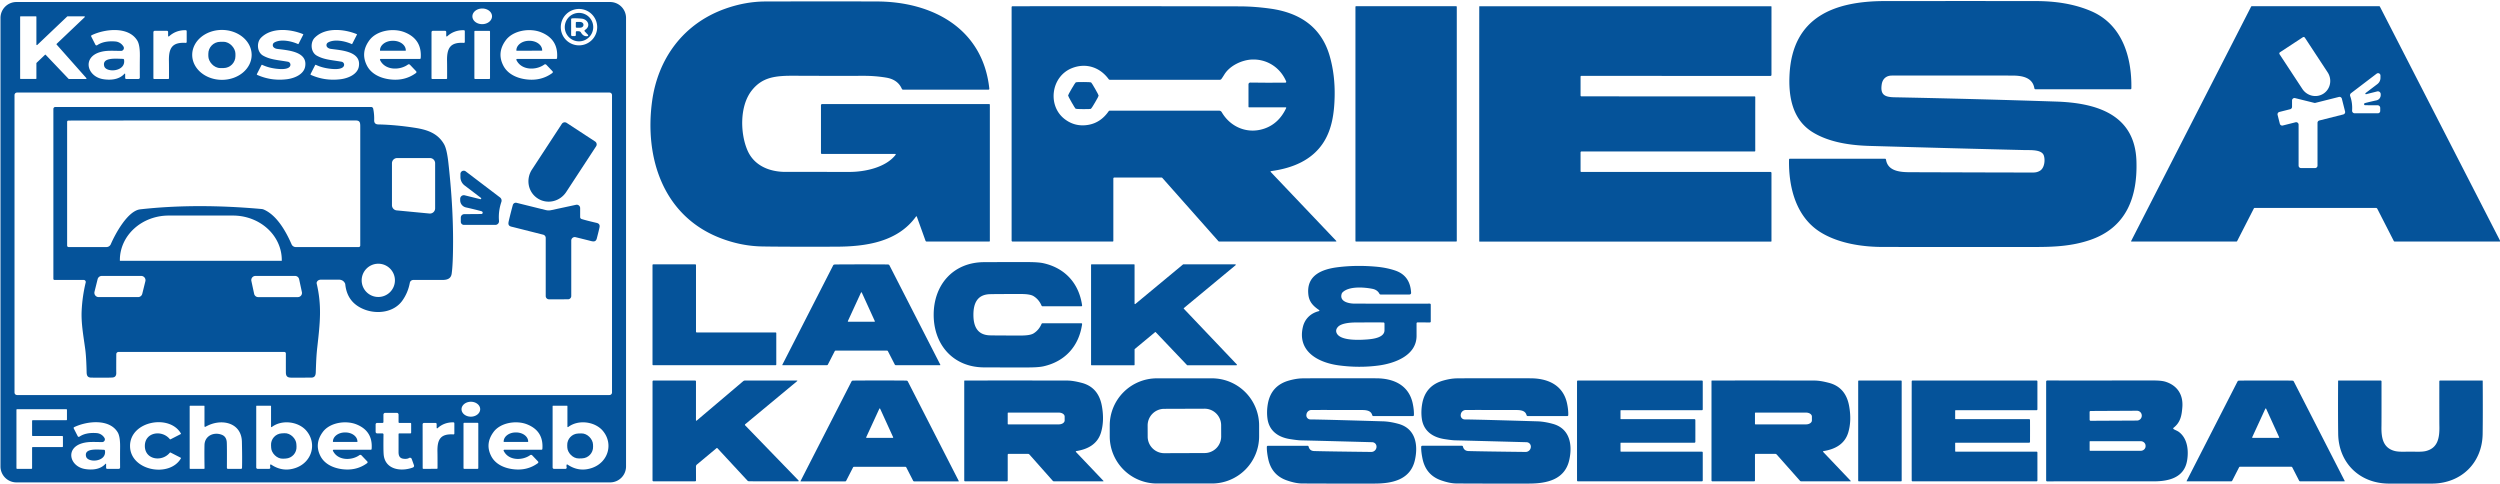 <svg xmlns="http://www.w3.org/2000/svg" viewBox="0.00 0.00 1636.00 317.00"><path fill="#05539a" d="  M 1331.29 57.76  C 1330.10 50.55 1323.02 49.48 1317.00 49.46  Q 1299.62 49.39 1238.01 49.45  C 1234.42 49.46 1231.98 51.55 1231.41 55.15  C 1230.31 62.15 1233.48 63.54 1239.75 63.66  Q 1292.79 64.71 1345.62 66.47  C 1371.22 67.32 1397.04 74.45 1398.08 105.27  C 1398.88 128.80 1391.63 148.90 1367.76 157.04  C 1356.26 160.96 1344.90 161.63 1331.92 161.63  Q 1251.19 161.65 1231.84 161.60  C 1218.37 161.56 1203.39 159.25 1191.78 152.24  C 1175.28 142.28 1170.38 122.50 1170.75 104.41  A 0.55 0.54 -89.5 0 1 1171.29 103.87  L 1233.53 103.87  A 0.68 0.68 0.0 0 1 1234.20 104.46  C 1235.35 112.04 1243.49 112.67 1249.75 112.69  Q 1323.57 112.94 1330.81 112.89  Q 1333.08 112.87 1334.96 111.74  C 1338.05 109.89 1338.47 104.39 1337.42 101.63  C 1335.95 97.74 1328.67 98.29 1325.22 98.21  Q 1279.69 97.12 1223.75 95.50  C 1211.18 95.14 1197.26 93.27 1186.31 86.58  C 1172.84 78.34 1170.26 63.06 1171.10 48.33  C 1173.22 10.96 1200.57 0.72 1233.51 0.70  Q 1290.78 0.65 1332.00 0.70  C 1344.55 0.71 1356.92 2.36 1368.40 7.27  C 1388.77 15.98 1395.11 37.26 1394.77 57.80  A 0.64 0.64 0.0 0 1 1394.13 58.43  L 1332.08 58.43  A 0.80 0.80 0.0 0 1 1331.29 57.76  Z"></path><path fill="#05539a" d="  M 537.95 68.12  L 647.34 68.12  A 0.42 0.42 0.0 0 1 647.76 68.54  L 647.76 157.66  A 0.42 0.41 0.0 0 1 647.34 158.07  L 606.42 158.07  A 0.83 0.82 79.7 0 1 605.65 157.53  L 599.97 141.75  A 0.30 0.29 53.4 0 0 599.45 141.67  C 587.44 158.44 566.44 161.36 547.32 161.43  Q 513.06 161.54 498.78 161.28  Q 484.59 161.03 470.71 155.52  C 433.91 140.90 421.78 103.30 426.70 66.48  C 430.48 38.23 447.29 15.45 474.48 5.75  Q 487.73 1.02 500.75 0.98  Q 542.84 0.86 574.00 0.97  C 610.10 1.10 643.24 18.58 647.42 58.07  A 0.56 0.55 87.2 0 1 646.87 58.68  L 591.01 58.68  A 0.93 0.92 -11.6 0 1 590.16 58.12  Q 587.51 52.07 579.95 50.80  Q 572.75 49.59 565.00 49.62  Q 542.12 49.69 519.91 49.57  C 507.65 49.51 499.00 50.30 491.97 59.18  C 483.83 69.47 484.40 87.68 489.24 98.61  C 493.55 108.35 503.45 112.53 514.27 112.49  Q 521.77 112.47 555.75 112.51  C 565.76 112.53 579.63 109.70 586.11 101.28  A 0.33 0.33 0.0 0 0 585.85 100.75  L 537.85 100.75  A 0.61 0.61 0.0 0 1 537.24 100.14  L 537.24 68.84  A 0.72 0.71 -90.0 0 1 537.95 68.12  Z"></path><path fill="#05539a" d="  M 409.68 305.25  A 10.43 10.43 0.0 0 1 399.25 315.68  L 10.75 315.68  A 10.43 10.43 0.0 0 1 0.32 305.25  L 0.32 11.75  A 10.43 10.43 0.0 0 1 10.75 1.32  L 399.25 1.32  A 10.43 10.43 0.0 0 1 409.68 11.75  L 409.68 305.25  Z  M 321.98 10.623  A 6.42 5.12 -0.6 0 0 315.506 5.57  A 6.42 5.12 -0.6 0 0 309.14 10.757  A 6.42 5.12 -0.6 0 0 315.614 15.81  A 6.42 5.12 -0.6 0 0 321.98 10.623  Z  M 390.80 17.77  A 11.91 11.91 0.0 0 0 378.89 5.86  A 11.91 11.91 0.0 0 0 366.98 17.77  A 11.91 11.91 0.0 0 0 378.89 29.68  A 11.91 11.91 0.0 0 0 390.80 17.77  Z  M 44.24 10.68  A 0.34 0.34 0.0 0 0 44.00 10.77  L 24.39 29.41  A 0.34 0.34 0.0 0 1 23.82 29.17  L 23.82 11.02  A 0.34 0.34 0.0 0 0 23.48 10.68  L 13.52 10.68  A 0.34 0.34 0.0 0 0 13.18 11.02  L 13.18 51.33  A 0.34 0.34 0.0 0 0 13.52 51.67  L 23.48 51.67  A 0.34 0.34 0.0 0 0 23.82 51.33  L 23.82 41.37  A 0.34 0.34 0.0 0 1 23.93 41.12  L 29.44 35.87  A 0.34 0.34 0.0 0 1 29.92 35.89  L 44.85 51.57  A 0.34 0.34 0.0 0 0 45.10 51.68  L 56.25 51.68  A 0.34 0.34 0.0 0 0 56.51 51.11  L 37.06 29.17  A 0.34 0.34 0.0 0 1 37.08 28.69  L 55.40 11.27  A 0.34 0.34 0.0 0 0 55.17 10.68  L 44.24 10.68  Z  M 125.78 35.886  A 19.45 16.33 -179.9 0 0 145.202 52.25  A 19.45 16.33 -179.9 0 0 164.68 35.954  A 19.45 16.33 -179.9 0 0 145.258 19.59  A 19.45 16.33 -179.9 0 0 125.78 35.886  Z  M 81.91 48.42  L 81.91 50.99  A 0.70 0.70 0.0 0 0 82.61 51.69  L 90.58 51.69  A 0.92 0.92 0.0 0 0 91.50 50.77  Q 91.45 42.23 91.53 36.99  Q 91.64 29.51 89.86 26.58  C 84.04 16.97 68.39 18.97 59.98 23.05  A 0.63 0.63 0.0 0 0 59.70 23.90  L 62.44 29.27  A 0.81 0.81 0.0 0 0 63.61 29.57  Q 68.04 26.56 75.45 27.14  A 6.84 6.83 75.7 0 1 80.65 30.23  L 80.77 30.42  A 1.87 1.87 0.0 0 1 79.19 33.31  C 73.04 33.24 69.66 32.94 65.66 34.06  C 53.60 37.45 56.93 50.22 67.68 51.84  C 72.60 52.58 78.04 52.08 81.46 48.25  A 0.26 0.26 0.0 0 1 81.91 48.42  Z  M 110.01 23.51  L 110.01 20.92  A 0.76 0.76 0.0 0 0 109.25 20.16  L 101.30 20.16  A 0.92 0.92 0.0 0 0 100.38 21.08  L 100.38 51.21  A 0.47 0.47 0.0 0 0 100.85 51.68  L 110.12 51.68  A 0.48 0.47 -89.4 0 0 110.59 51.21  Q 110.62 43.06 110.55 40.10  C 110.36 31.60 112.51 27.50 121.55 28.06  A 0.60 0.58 -88.2 0 0 122.17 27.46  L 122.17 20.40  A 0.64 0.64 0.0 0 0 121.54 19.76  Q 115.11 19.66 110.63 23.78  A 0.37 0.37 0.0 0 1 110.01 23.51  Z  M 198.31 22.33  C 190.10 18.96 177.71 17.73 170.82 24.69  C 167.83 27.72 168.11 34.10 172.16 36.40  C 176.79 39.01 181.23 39.19 188.38 40.39  A 2.01 1.98 10.1 0 1 190.03 42.71  C 189.58 45.12 185.48 45.30 183.36 45.19  Q 176.65 44.84 171.60 42.44  A 0.37 0.37 0.0 0 0 171.11 42.60  L 168.12 48.45  A 0.41 0.41 0.0 0 0 168.31 49.01  Q 177.58 53.15 187.89 51.83  C 192.74 51.20 198.79 48.67 199.69 43.56  C 201.45 33.55 188.12 32.93 181.40 32.00  Q 180.07 31.82 179.20 31.06  A 2.00 1.98 50.4 0 1 179.49 27.84  C 183.71 25.37 190.80 26.91 195.03 28.84  A 0.26 0.25 -64.5 0 0 195.36 28.72  L 198.44 22.69  A 0.26 0.25 25.6 0 0 198.31 22.33  Z  M 233.44 22.33  C 225.23 18.96 212.84 17.72 205.95 24.69  C 202.96 27.72 203.23 34.10 207.29 36.40  C 211.92 39.01 216.36 39.19 223.51 40.39  A 2.01 1.98 10.1 0 1 225.16 42.71  C 224.71 45.12 220.61 45.30 218.49 45.19  Q 211.78 44.84 206.72 42.44  A 0.37 0.37 0.0 0 0 206.23 42.60  L 203.24 48.45  A 0.41 0.41 0.0 0 0 203.43 49.01  Q 212.71 53.15 223.02 51.83  C 227.87 51.20 233.92 48.67 234.82 43.56  C 236.58 33.55 223.25 32.93 216.53 32.00  Q 215.20 31.82 214.33 31.06  A 2.00 1.98 50.4 0 1 214.62 27.84  C 218.84 25.37 225.93 26.91 230.16 28.84  A 0.26 0.25 -64.5 0 0 230.49 28.72  L 233.57 22.69  A 0.26 0.25 25.6 0 0 233.44 22.33  Z  M 275.31 38.03  Q 276.27 25.71 264.83 21.12  C 257.47 18.17 246.50 19.84 241.70 26.39  Q 235.81 34.43 240.09 42.86  C 242.80 48.21 248.51 51.00 254.62 51.87  Q 264.67 53.30 272.20 47.79  A 0.80 0.79 50.1 0 0 272.30 46.60  L 268.30 42.40  A 1.05 1.05 0.0 0 0 266.92 42.27  C 261.64 46.10 252.00 46.19 248.70 39.28  A 0.50 0.49 77.1 0 1 249.14 38.57  L 274.72 38.57  A 0.59 0.59 0.0 0 0 275.31 38.03  Z  M 292.01 23.51  L 292.01 20.92  A 0.76 0.76 0.0 0 0 291.25 20.16  L 283.30 20.16  A 0.92 0.92 0.0 0 0 282.38 21.08  L 282.38 51.21  A 0.47 0.47 0.0 0 0 282.85 51.68  L 292.12 51.68  A 0.48 0.47 -89.4 0 0 292.59 51.21  Q 292.62 43.06 292.55 40.10  C 292.36 31.60 294.51 27.50 303.55 28.06  A 0.60 0.58 -88.2 0 0 304.17 27.46  L 304.17 20.40  A 0.64 0.64 0.0 0 0 303.54 19.76  Q 297.11 19.66 292.63 23.78  A 0.37 0.37 0.0 0 1 292.01 23.51  Z  M 364.55 38.03  Q 365.52 25.71 354.08 21.12  C 346.72 18.17 335.74 19.84 330.94 26.39  Q 325.05 34.43 329.33 42.86  C 332.04 48.21 337.75 51.00 343.86 51.87  Q 353.91 53.30 361.44 47.79  A 0.80 0.79 50.1 0 0 361.54 46.60  L 357.54 42.40  A 1.05 1.05 0.0 0 0 356.16 42.27  C 350.88 46.10 341.24 46.19 337.94 39.28  A 0.50 0.49 77.1 0 1 338.38 38.57  L 363.96 38.57  A 0.59 0.59 0.0 0 0 364.55 38.03  Z  M 320.67 20.67  A 0.49 0.49 0.0 0 0 320.18 20.18  L 310.92 20.18  A 0.49 0.49 0.0 0 0 310.43 20.67  L 310.43 51.19  A 0.49 0.49 0.0 0 0 310.92 51.68  L 320.18 51.68  A 0.49 0.49 0.0 0 0 320.67 51.19  L 320.67 20.67  Z  M 400.50 62.23  A 1.66 1.66 0.0 0 0 398.84 60.57  L 11.16 60.57  A 1.66 1.66 0.0 0 0 9.50 62.23  L 9.50 256.85  A 1.66 1.66 0.0 0 0 11.16 258.51  L 398.84 258.51  A 1.66 1.66 0.0 0 0 400.50 256.85  L 400.50 62.23  Z  M 314.23 267.747  A 6.10 4.88 -0.4 0 0 308.096 262.91  A 6.10 4.88 -0.4 0 0 302.03 267.833  A 6.10 4.88 -0.4 0 0 308.164 272.67  A 6.10 4.88 -0.4 0 0 314.23 267.747  Z  M 133.81 278.93  L 133.81 265.79  A 0.29 0.29 0.0 0 0 133.52 265.50  L 124.45 265.50  A 0.33 0.32 -0.0 0 0 124.12 265.82  L 124.12 306.47  A 0.35 0.35 0.0 0 0 124.47 306.82  L 133.48 306.82  A 0.38 0.38 0.0 0 0 133.86 306.43  Q 133.69 296.67 133.82 291.25  C 133.97 285.07 140.05 282.49 145.20 284.54  Q 148.14 285.71 148.40 289.38  Q 148.57 291.84 148.48 306.16  A 0.66 0.65 0.4 0 0 149.14 306.82  L 157.75 306.82  A 0.63 0.63 0.0 0 0 158.38 306.21  Q 158.56 299.81 158.30 289.04  C 158.01 277.26 146.49 274.03 137.00 278.03  Q 135.93 278.48 134.41 279.29  A 0.41 0.41 0.0 0 1 133.81 278.93  Z  M 177.43 304.01  Q 185.16 309.22 193.74 306.11  C 204.12 302.34 207.56 290.37 200.59 281.99  C 195.49 275.87 184.55 274.34 177.88 279.44  A 0.32 0.32 0.0 0 1 177.37 279.18  L 177.37 265.81  A 0.31 0.30 90.0 0 0 177.07 265.50  L 167.96 265.50  A 0.29 0.28 90.0 0 0 167.68 265.79  L 167.68 305.91  A 0.91 0.91 0.0 0 0 168.59 306.82  L 176.07 306.82  A 0.82 0.81 -6.7 0 0 176.87 305.82  Q 176.69 305.01 176.79 304.30  A 0.41 0.41 0.0 0 1 177.43 304.01  Z  M 371.38 304.01  Q 379.11 309.22 387.69 306.11  C 398.07 302.34 401.51 290.37 394.54 281.99  C 389.44 275.87 378.50 274.34 371.83 279.44  A 0.32 0.32 0.0 0 1 371.32 279.18  L 371.32 265.81  A 0.31 0.30 -90.0 0 0 371.02 265.50  L 361.91 265.50  A 0.29 0.28 -90.0 0 0 361.63 265.79  L 361.63 305.91  A 0.91 0.91 0.0 0 0 362.54 306.82  L 370.02 306.82  A 0.82 0.81 -6.7 0 0 370.82 305.82  Q 370.64 305.01 370.74 304.30  A 0.42 0.41 -69.2 0 1 371.38 304.01  Z  M 21.45 285.32  A 0.45 0.45 0.0 0 1 21.00 284.87  L 21.00 275.45  A 0.45 0.45 0.0 0 1 21.45 275.00  L 43.37 275.00  A 0.45 0.45 0.0 0 0 43.82 274.55  L 43.82 268.21  A 0.45 0.45 0.0 0 0 43.37 267.76  L 11.21 267.76  A 0.45 0.45 0.0 0 0 10.76 268.21  L 10.76 306.37  A 0.45 0.45 0.0 0 0 11.21 306.82  L 20.55 306.82  A 0.45 0.45 0.0 0 0 21.00 306.37  L 21.00 293.02  A 0.45 0.45 0.0 0 1 21.45 292.57  L 40.73 292.57  A 0.45 0.45 0.0 0 0 41.18 292.12  L 41.18 285.77  A 0.45 0.45 0.0 0 0 40.73 285.32  L 21.45 285.32  Z  M 267.65 299.72  Q 266.48 300.45 264.27 300.23  C 261.62 299.98 260.80 298.40 260.81 295.76  Q 260.83 291.44 260.82 284.08  A 0.46 0.45 -90.0 0 1 261.27 283.62  L 268.55 283.62  A 0.51 0.51 0.0 0 0 269.06 283.11  L 269.06 277.24  A 0.48 0.48 0.0 0 0 268.58 276.76  L 261.33 276.76  A 0.51 0.51 0.0 0 1 260.82 276.25  L 260.82 271.33  A 1.17 1.17 0.0 0 0 259.65 270.16  L 252.13 270.16  A 1.21 1.21 0.0 0 0 250.92 271.37  L 250.92 276.18  A 0.57 0.57 0.0 0 1 250.35 276.75  L 246.81 276.75  A 1.00 0.99 0.0 0 0 245.81 277.74  L 245.81 282.57  A 1.06 1.06 0.0 0 0 246.87 283.63  L 250.30 283.63  A 0.66 0.66 0.0 0 1 250.96 284.30  Q 250.82 294.02 251.06 297.22  C 251.81 307.43 262.58 308.83 270.23 305.92  A 1.15 1.15 0.0 0 0 270.90 304.45  L 269.42 300.33  A 1.21 1.20 -25.8 0 0 267.65 299.72  Z  M 69.44 303.70  L 69.44 306.15  A 0.67 0.67 0.0 0 0 70.11 306.82  L 77.71 306.81  A 0.88 0.88 0.0 0 0 78.59 305.93  Q 78.53 297.79 78.60 292.80  Q 78.70 285.67 77.00 282.88  C 71.44 273.72 56.53 275.64 48.51 279.54  A 0.60 0.60 0.0 0 0 48.25 280.35  L 50.87 285.46  A 0.77 0.77 0.0 0 0 51.98 285.75  Q 56.20 282.88 63.27 283.42  A 6.52 6.51 75.6 0 1 68.22 286.36  L 68.34 286.54  A 1.78 1.78 0.0 0 1 66.84 289.30  C 60.97 289.24 57.75 288.96 53.94 290.03  C 42.45 293.27 45.63 305.44 55.88 306.97  C 60.57 307.68 65.76 307.19 69.01 303.54  A 0.25 0.24 -24.0 0 1 69.44 303.70  Z  M 243.20 293.80  Q 244.12 282.08 233.24 277.71  C 226.23 274.91 215.78 276.50 211.21 282.73  Q 205.61 290.38 209.68 298.41  C 212.26 303.50 217.70 306.15 223.51 306.98  Q 233.08 308.34 240.24 303.09  A 0.76 0.75 50.1 0 0 240.34 301.96  L 236.53 297.96  A 1.00 1.00 0.0 0 0 235.22 297.84  C 230.19 301.49 221.02 301.57 217.88 295.00  A 0.47 0.47 0.0 0 1 218.30 294.32  L 242.64 294.32  A 0.57 0.56 -87.4 0 0 243.20 293.80  Z  M 285.74 279.96  L 285.74 277.49  A 0.72 0.72 0.0 0 0 285.02 276.77  L 277.44 276.78  A 0.88 0.88 0.0 0 0 276.56 277.66  L 276.60 306.37  A 0.45 0.45 0.0 0 0 277.04 306.81  L 285.88 306.80  A 0.46 0.45 -89.4 0 0 286.32 306.36  Q 286.34 298.59 286.27 295.77  C 286.08 287.67 288.13 283.76 296.74 284.28  A 0.57 0.56 -88.3 0 0 297.33 283.71  L 297.33 276.98  A 0.61 0.61 0.0 0 0 296.73 276.38  Q 290.60 276.29 286.33 280.22  A 0.35 0.35 0.0 0 1 285.74 279.96  Z  M 354.93 293.80  Q 355.85 282.07 344.96 277.71  C 337.95 274.90 327.50 276.50 322.94 282.74  Q 317.33 290.39 321.41 298.41  C 323.99 303.50 329.43 306.16 335.24 306.98  Q 344.81 308.34 351.98 303.09  A 0.76 0.75 50.1 0 0 352.07 301.96  L 348.26 297.96  A 1.00 1.00 0.0 0 0 346.95 297.84  C 341.92 301.49 332.75 301.58 329.60 295.00  A 0.47 0.47 0.0 0 1 330.02 294.32  L 354.37 294.31  A 0.57 0.56 -87.4 0 0 354.93 293.80  Z  M 85.10 291.83  C 85.11 308.12 111.00 312.83 118.40 299.94  A 0.28 0.28 0.0 0 0 118.29 299.55  L 111.64 296.15  A 0.44 0.43 32.5 0 0 111.10 296.26  C 106.04 302.49 94.80 300.93 94.79 291.82  C 94.79 282.71 106.03 281.13 111.10 287.35  A 0.44 0.43 -32.6 0 0 111.63 287.47  L 118.28 284.06  A 0.28 0.28 0.0 0 0 118.39 283.67  C 110.98 270.79 85.09 275.53 85.10 291.83  Z  M 313.00 277.18  A 0.50 0.50 0.0 0 0 312.50 276.68  L 303.82 276.68  A 0.50 0.50 0.0 0 0 303.32 277.18  L 303.32 306.32  A 0.50 0.50 0.0 0 0 303.82 306.82  L 312.50 306.82  A 0.50 0.50 0.0 0 0 313.00 306.32  L 313.00 277.18  Z"></path><path fill="#05539a" d="  M 874.44 157.64  A 0.26 0.25 -21.5 0 1 874.25 158.07  L 797.85 158.07  A 0.68 0.67 -20.9 0 1 797.35 157.85  L 760.64 116.43  A 0.75 0.73 -20.2 0 0 760.08 116.18  L 729.19 116.18  A 0.62 0.62 0.0 0 0 728.57 116.80  L 728.57 157.64  A 0.43 0.42 90.0 0 1 728.15 158.07  L 662.61 158.07  A 0.61 0.61 0.0 0 1 662.00 157.46  L 662.00 4.66  A 0.58 0.57 -0.0 0 1 662.58 4.09  Q 748.71 4.01 811.24 4.17  Q 820.75 4.19 831.08 5.61  C 850.17 8.22 864.60 17.38 870.15 36.65  Q 873.75 49.14 873.38 63.53  C 873.12 74.10 871.63 84.19 866.49 92.56  C 858.93 104.88 845.72 110.10 831.75 111.98  A 0.33 0.33 0.0 0 0 831.56 112.54  L 874.44 157.64  Z  M 817.01 69.83  L 817.01 55.21  A 1.18 1.18 0.0 0 1 818.20 54.03  L 832.37 54.16  A 0.19 0.15 -52.0 0 0 832.45 54.14  L 832.87 54.11  A 2.01 0.77 -20.0 0 1 833.10 54.10  L 841.11 54.10  A 0.60 0.60 0.0 0 0 841.66 53.26  C 837.83 44.27 829.21 38.55 819.24 38.96  C 812.81 39.23 804.88 42.84 801.24 48.71  Q 799.52 51.47 799.15 51.83  A 1.30 1.28 -67.1 0 1 798.24 52.21  L 726.29 52.20  A 0.97 0.96 71.9 0 1 725.51 51.80  C 719.77 43.94 710.59 40.96 701.45 44.60  C 687.76 50.06 685.32 69.19 696.71 77.93  Q 703.54 83.17 712.14 81.71  Q 720.30 80.32 725.51 72.79  A 0.84 0.84 0.0 0 1 726.20 72.43  L 797.83 72.43  A 1.91 1.90 -15.0 0 1 799.48 73.38  C 805.30 83.39 816.59 87.92 827.50 84.12  Q 836.92 80.84 841.68 70.71  A 0.32 0.32 0.0 0 0 841.39 70.25  L 817.43 70.25  A 0.42 0.42 0.0 0 1 817.01 69.83  Z"></path><rect fill="#05539a" x="887.00" y="4.07" width="66.32" height="154.00" rx="0.35"></rect><path fill="#05539a" d="  M 1148.63 81.10  Q 1148.63 89.94 1148.64 98.68  A 0.45 0.44 -89.8 0 1 1148.20 99.12  L 1034.88 99.12  A 0.56 0.56 0.0 0 0 1034.32 99.68  L 1034.32 112.04  A 0.48 0.48 0.0 0 0 1034.80 112.52  L 1158.60 112.52  A 0.65 0.65 0.0 0 1 1159.25 113.17  L 1159.25 157.81  A 0.29 0.28 -0.0 0 1 1158.96 158.09  L 968.21 158.09  A 0.20 0.19 89.3 0 1 968.02 157.90  Q 968.00 135.39 968.00 81.09  Q 968.00 26.79 968.03 4.28  A 0.20 0.19 -89.3 0 1 968.22 4.08  L 1158.97 4.11  A 0.29 0.28 0.0 0 1 1159.26 4.39  L 1159.25 49.03  A 0.65 0.65 0.0 0 1 1158.60 49.68  L 1034.80 49.66  A 0.48 0.48 0.0 0 0 1034.32 50.14  L 1034.32 62.50  A 0.56 0.56 0.0 0 0 1034.88 63.06  L 1148.20 63.07  A 0.45 0.44 89.8 0 1 1148.65 63.52  Q 1148.63 72.26 1148.63 81.10  Z"></path><path fill="#05539a" d="  M 1636.00 157.44  L 1636.00 158.05  L 1567.06 158.05  A 0.64 0.63 75.9 0 1 1566.50 157.71  L 1555.70 136.60  A 0.97 0.96 76.4 0 0 1554.84 136.07  L 1475.48 136.07  A 0.63 0.61 12.9 0 0 1474.92 136.41  L 1464.00 157.74  A 0.61 0.59 -75.9 0 1 1463.47 158.07  L 1394.84 158.07  A 0.24 0.24 0.0 0 1 1394.62 157.72  L 1473.11 4.37  A 0.54 0.53 -76.5 0 1 1473.59 4.07  L 1556.93 4.07  A 0.55 0.54 -13.1 0 1 1557.42 4.37  L 1636.00 157.44  Z  M 1506.99 24.37  L 1492.03 34.19  A 0.95 0.95 0.0 0 0 1491.75 35.51  L 1506.67 58.21  A 10.15 9.90 56.7 0 0 1520.51 61.26  A 10.15 9.90 56.7 0 0 1523.21 47.34  L 1508.30 24.64  A 0.95 0.95 0.0 0 0 1506.99 24.37  Z  M 1548.04 60.90  L 1555.76 55.02  A 5.11 5.10 71.5 0 0 1557.78 50.95  L 1557.78 49.44  A 1.56 1.56 0.0 0 0 1555.28 48.20  L 1538.54 60.95  A 1.72 1.71 -28.4 0 0 1537.96 62.89  Q 1539.55 67.33 1539.21 72.35  A 1.67 1.67 0.0 0 0 1540.88 74.13  L 1556.08 74.13  A 1.54 1.53 0.0 0 0 1557.62 72.60  L 1557.62 70.63  A 1.75 1.75 0.0 0 0 1555.87 68.88  L 1547.75 68.86  A 0.71 0.71 0.0 0 1 1547.20 67.71  Q 1547.34 67.54 1548.09 67.34  Q 1551.00 66.57 1555.15 65.68  A 3.54 3.53 83.9 0 0 1557.94 62.22  L 1557.94 61.63  A 1.86 1.86 0.0 0 0 1555.63 59.83  L 1548.40 61.65  A 0.43 0.42 -70.7 0 1 1548.04 60.90  Z  M 1491.62 73.26  A 1.60 1.60 0.0 0 0 1490.46 75.20  L 1491.92 80.97  A 1.60 1.60 0.0 0 0 1493.86 82.13  L 1502.21 80.02  A 1.60 1.60 0.0 0 1 1504.20 81.57  L 1504.20 108.38  A 1.60 1.60 0.0 0 0 1505.80 109.98  L 1514.98 109.98  A 1.60 1.60 0.0 0 0 1516.58 108.38  L 1516.58 80.39  A 1.60 1.60 0.0 0 1 1517.79 78.84  L 1533.46 74.89  A 1.60 1.60 0.0 0 0 1534.62 72.95  L 1532.51 64.60  A 1.60 1.60 0.0 0 0 1530.57 63.44  L 1515.22 67.31  A 1.60 1.60 0.0 0 1 1514.44 67.31  L 1501.90 64.20  A 1.60 1.60 0.0 0 0 1499.91 65.76  L 1499.91 69.92  A 1.60 1.60 0.0 0 1 1498.70 71.47  L 1491.62 73.26  Z"></path><path fill="#05539a" d="  M 388.21 17.75  A 9.31 9.31 0.0 0 1 378.90 27.06  A 9.31 9.31 0.0 0 1 369.59 17.75  A 9.31 9.31 0.0 0 1 378.90 8.44  A 9.31 9.31 0.0 0 1 388.21 17.75  Z  M 382.80 19.60  C 386.90 17.08 384.70 12.55 380.53 12.18  Q 376.82 11.85 374.34 12.03  A 0.64 0.64 0.0 0 0 373.75 12.67  L 373.75 22.87  A 0.74 0.73 90.0 0 0 374.48 23.61  L 376.16 23.61  A 0.66 0.66 0.0 0 0 376.82 22.95  L 376.82 21.01  A 0.59 0.59 0.0 0 1 377.38 20.42  Q 378.67 20.36 379.35 20.58  A 1.48 1.47 84.4 0 1 380.17 21.26  Q 381.77 24.06 384.48 23.64  A 0.51 0.51 0.0 0 0 384.77 22.78  L 382.68 20.58  A 0.64 0.63 52.3 0 1 382.80 19.60  Z"></path><path fill="#05539a" d="  M 376.81 14.89  A 0.52 0.52 0.0 0 1 377.33 14.37  L 379.61 14.37  A 2.20 1.75 0.1 0 1 381.81 16.12  L 381.81 16.38  A 2.20 1.75 0.1 0 1 379.61 18.13  L 377.33 18.13  A 0.52 0.52 0.0 0 1 376.81 17.61  L 376.81 14.89  Z"></path><path fill="#05539a" d="  M 248.83 33.18  A 0.16 0.16 0.0 0 1 248.67 33.02  L 248.67 32.92  A 8.27 6.22 0.0 0 1 256.94 26.70  L 257.28 26.70  A 8.27 6.22 0.0 0 1 265.55 32.92  L 265.55 33.02  A 0.16 0.16 0.0 0 1 265.39 33.18  L 248.83 33.18  Z"></path><path fill="#05539a" d="  M 338.08 33.19  A 0.16 0.16 0.0 0 1 337.92 33.03  L 337.92 32.94  A 8.28 6.23 -0.1 0 1 346.18 26.70  L 346.50 26.70  A 8.28 6.23 -0.1 0 1 354.80 32.92  L 354.80 33.01  A 0.16 0.16 0.0 0 1 354.64 33.17  L 338.08 33.19  Z"></path><rect fill="#05539a" x="-8.87" y="-8.59" transform="translate(145.20,35.95) rotate(-0.3)" width="17.74" height="17.18" rx="7.83"></rect><path fill="#05539a" d="  M 81.19 39.13  C 82.45 47.01 69.42 47.77 68.21 43.30  C 66.61 37.36 75.96 38.44 80.48 38.52  A 0.73 0.73 0.0 0 1 81.19 39.13  Z"></path><path fill="#05539a" d="  M 709.00 53.68  Q 713.63 53.71 714.00 53.92  Q 714.36 54.14 716.66 58.15  Q 718.95 62.17 718.94 62.60  Q 718.94 63.03 716.61 67.02  Q 714.27 71.01 713.90 71.22  Q 713.53 71.43 708.91 71.41  Q 704.28 71.38 703.91 71.17  Q 703.55 70.95 701.25 66.93  Q 698.96 62.92 698.97 62.49  Q 698.97 62.06 701.30 58.07  Q 703.64 54.08 704.01 53.87  Q 704.38 53.66 709.00 53.68  Z"></path><path fill="#05539a" d="  M 35.64 183.18  A 0.71 0.71 0.0 0 1 34.93 182.47  L 34.93 71.30  A 1.30 1.30 0.0 0 1 36.23 70.00  L 242.84 70.00  A 1.41 1.41 0.0 0 1 244.22 71.11  Q 244.97 74.71 244.86 78.63  Q 244.78 81.38 247.56 81.43  Q 258.94 81.66 271.78 83.67  C 279.74 84.93 286.56 87.27 290.64 94.48  Q 292.41 97.61 293.39 106.27  Q 296.55 134.39 296.49 158.26  Q 296.46 172.97 295.57 179.12  C 295.08 182.53 292.40 183.24 289.22 183.20  Q 284.09 183.14 270.46 183.20  A 2.33 2.33 0.0 0 0 268.18 185.11  Q 266.96 191.61 263.26 196.77  C 257.75 204.46 246.83 205.77 238.48 202.53  Q 227.20 198.15 225.95 186.09  A 2.17 2.08 -62.2 0 0 225.75 185.39  Q 224.62 183.17 222.00 183.01  Q 221.85 183.00 210.25 183.00  Q 207.98 183.00 207.30 184.68  A 1.51 1.45 50.0 0 0 207.24 185.57  C 210.64 200.02 209.47 211.01 207.68 226.81  C 206.99 232.85 206.88 236.98 206.64 243.65  C 206.56 245.82 205.89 247.12 203.58 247.12  Q 196.57 247.13 190.66 247.13  C 188.03 247.13 187.10 246.19 187.08 243.74  Q 187.06 241.46 187.07 231.31  A 0.99 0.99 0.0 0 0 186.08 230.32  L 77.55 230.32  A 1.45 1.45 0.0 0 0 76.10 231.76  Q 76.03 242.18 76.09 244.00  Q 76.17 246.90 73.52 247.05  Q 70.05 247.25 59.70 247.11  C 57.41 247.07 56.74 245.90 56.69 243.68  Q 56.48 233.85 55.81 228.75  C 54.68 220.23 53.00 211.58 53.45 203.03  Q 53.93 193.71 56.08 184.87  A 1.37 1.37 0.0 0 0 54.75 183.18  L 35.64 183.18  Z  M 43.93 79.72  L 43.93 160.71  A 0.96 0.96 0.0 0 0 44.89 161.67  L 69.67 161.67  A 3.10 3.09 -78.2 0 0 72.51 159.80  C 75.48 152.91 83.62 137.90 91.77 136.99  Q 128.14 132.91 171.22 136.78  A 4.81 4.69 58.6 0 1 172.63 137.14  C 181.23 140.89 187.14 151.49 190.80 159.86  A 3.03 3.02 -11.7 0 0 193.58 161.68  L 234.73 161.68  A 1.02 1.02 0.0 0 0 235.75 160.66  Q 235.75 110.21 235.75 82.77  C 235.75 80.00 235.46 78.82 232.50 78.82  Q 109.45 78.80 44.75 78.90  A 0.82 0.82 0.0 0 0 43.93 79.72  Z  M 259.90 103.43  A 3.40 3.40 0.0 0 0 256.50 106.83  L 256.50 134.30  A 3.40 3.40 0.0 0 0 259.58 137.68  L 281.03 139.73  A 3.40 3.40 0.0 0 0 284.75 136.35  L 284.75 106.83  A 3.40 3.40 0.0 0 0 281.35 103.43  L 259.90 103.43  Z  M 78.56 170.68  L 184.28 170.68  A 0.12 0.12 0.0 0 0 184.40 170.56  L 184.40 170.15  A 31.96 29.09 -0.0 0 0 152.44 141.06  L 110.40 141.06  A 31.96 29.09 0.0 0 0 78.44 170.15  L 78.44 170.56  A 0.12 0.12 0.0 0 0 78.56 170.68  Z  M 258.44 183.46  A 10.88 10.88 0.0 0 0 247.56 172.58  A 10.88 10.88 0.0 0 0 236.68 183.46  A 10.88 10.88 0.0 0 0 247.56 194.34  A 10.88 10.88 0.0 0 0 258.44 183.46  Z  M 95.13 184.06  A 2.81 2.81 0.0 0 0 92.40 180.57  L 66.61 180.57  A 2.81 2.81 0.0 0 0 63.88 182.70  L 61.84 190.93  A 2.81 2.81 0.0 0 0 64.57 194.42  L 90.36 194.42  A 2.81 2.81 0.0 0 0 93.09 192.29  L 95.13 184.06  Z  M 195.75 182.72  A 2.72 2.72 0.0 0 0 193.09 180.57  L 167.16 180.57  A 2.72 2.72 0.0 0 0 164.50 183.86  L 166.31 192.28  A 2.72 2.72 0.0 0 0 168.97 194.43  L 194.90 194.43  A 2.72 2.72 0.0 0 0 197.56 191.14  L 195.75 182.72  Z"></path><path fill="#05539a" d="  M 389.43 92.59  A 2.28 2.28 0.0 0 1 390.09 95.75  L 370.53 125.64  A 13.74 13.33 -56.8 0 1 351.85 129.84  L 351.74 129.76  A 13.74 13.33 -56.8 0 1 348.11 110.96  L 367.66 81.07  A 2.28 2.28 0.0 0 1 370.82 80.41  L 389.43 92.59  Z"></path><path fill="#05539a" d="  M 314.31 130.34  A 0.48 0.48 0.0 0 0 314.72 129.49  L 304.02 121.35  A 6.86 6.83 -71.5 0 1 301.31 115.89  L 301.31 113.86  A 2.16 2.15 18.7 0 1 304.77 112.15  L 327.22 129.21  A 2.60 2.59 28.0 0 1 328.11 132.10  Q 326.00 138.35 326.55 144.56  A 2.40 2.39 87.5 0 1 324.17 147.17  L 303.59 147.17  A 2.04 2.04 0.0 0 1 301.55 145.13  L 301.55 142.41  A 2.27 2.27 0.0 0 1 303.80 140.14  L 315.00 140.05  A 0.88 0.88 0.0 0 0 315.64 138.57  Q 315.38 138.29 314.66 138.10  Q 309.76 136.81 304.90 135.73  A 4.80 4.80 0.0 0 1 301.15 131.05  L 301.15 130.12  A 2.38 2.37 -83.0 0 1 304.10 127.81  L 314.31 130.34  Z"></path><path fill="#05539a" d="  M 380.59 143.32  Q 383.59 144.27 390.39 145.85  Q 392.77 146.40 392.35 148.62  Q 392.03 150.33 390.55 156.04  C 390.02 158.07 388.75 158.24 386.83 157.75  Q 384.35 157.11 376.65 155.21  A 2.28 2.28 0.0 0 0 373.83 157.42  L 373.83 193.73  A 2.14 2.13 0.0 0 1 371.69 195.86  L 359.26 195.87  A 2.14 2.14 0.0 0 1 357.12 193.73  L 357.12 155.70  A 2.19 2.17 -83.1 0 0 355.47 153.58  Q 336.53 148.78 334.69 148.34  C 332.57 147.83 332.48 146.56 332.95 144.57  Q 334.28 138.94 335.59 134.17  A 2.04 2.04 0.0 0 1 338.05 132.73  L 357.17 137.47  A 7.80 7.74 -43.8 0 0 360.65 137.53  L 376.97 134.02  A 2.21 2.21 0.0 0 1 379.65 136.18  L 379.65 142.03  A 1.36 1.33 -81.6 0 0 380.59 143.32  Z"></path><path fill="#05539a" d="  M 637.00 205.99  C 637.00 213.42 639.48 219.25 647.85 219.46  Q 652.13 219.57 668.11 219.57  Q 674.16 219.57 676.41 218.15  Q 679.86 215.98 681.56 212.02  A 0.82 0.81 11.4 0 1 682.31 211.53  L 707.62 211.53  A 0.52 0.52 0.0 0 1 708.13 212.13  C 706.06 226.65 696.87 236.59 682.78 239.73  Q 679.46 240.47 672.15 240.46  Q 645.55 240.46 643.27 240.41  C 623.39 239.98 611.00 225.30 611.00 205.99  C 611.00 186.67 623.39 171.99 643.27 171.56  Q 645.55 171.51 672.15 171.51  Q 679.46 171.50 682.78 172.24  C 696.87 175.38 706.06 185.32 708.13 199.84  A 0.52 0.52 0.0 0 1 707.62 200.44  L 682.31 200.44  A 0.82 0.81 -11.4 0 1 681.56 199.95  Q 679.86 195.99 676.41 193.82  Q 674.16 192.40 668.11 192.40  Q 652.13 192.40 647.85 192.51  C 639.48 192.73 637.00 198.55 637.00 205.99  Z"></path><path fill="#05539a" d="  M 507.54 239.00  L 427.46 239.00  A 0.46 0.46 0.0 0 1 427.00 238.54  L 427.00 173.46  A 0.46 0.46 0.0 0 1 427.46 173.00  L 455.00 173.00  A 0.46 0.46 0.0 0 1 455.46 173.46  L 455.46 217.09  A 0.46 0.46 0.0 0 0 455.92 217.55  L 507.54 217.55  A 0.46 0.46 0.0 0 1 508.00 218.01  L 508.00 238.54  A 0.46 0.46 0.0 0 1 507.54 239.00  Z"></path><path fill="#05539a" d="  M 563.65 229.44  Q 546.96 229.44 546.88 229.44  A 0.72 0.72 0.0 0 0 546.24 229.83  L 541.77 238.56  A 0.80 0.79 13.3 0 1 541.06 238.99  L 512.12 238.99  A 0.19 0.18 13.4 0 1 511.95 238.72  L 545.22 173.66  A 1.04 1.04 0.0 0 1 546.11 173.10  Q 548.62 173.01 563.64 173.00  Q 578.67 173.00 581.17 173.09  A 1.04 1.04 0.0 0 1 582.07 173.66  L 615.36 238.70  A 0.19 0.18 -13.4 0 1 615.19 238.97  L 586.25 238.98  A 0.80 0.79 -13.3 0 1 585.54 238.55  L 581.06 229.83  A 0.72 0.72 0.0 0 0 580.42 229.44  Q 580.35 229.44 563.65 229.44  Z  M 554.85 210.11  A 0.30 0.30 0.0 0 0 555.13 210.54  L 572.21 210.56  A 0.30 0.30 0.0 0 0 572.48 210.14  L 563.97 191.47  A 0.30 0.30 0.0 0 0 563.43 191.47  L 554.85 210.11  Z"></path><path fill="#05539a" d="  M 774.38 172.98  L 808.35 172.98  A 0.32 0.32 0.0 0 1 808.56 173.55  L 774.74 201.58  A 0.32 0.32 0.0 0 0 774.72 202.05  L 809.36 238.48  A 0.32 0.32 0.0 0 1 809.12 239.02  L 777.02 239.02  A 0.32 0.32 0.0 0 1 776.79 238.92  L 756.32 217.40  A 0.32 0.32 0.0 0 0 755.88 217.37  L 742.59 228.39  A 0.32 0.32 0.0 0 0 742.47 228.64  L 742.47 238.70  A 0.32 0.32 0.0 0 1 742.15 239.02  L 714.31 239.02  A 0.32 0.32 0.0 0 1 713.99 238.70  L 713.99 173.31  A 0.32 0.32 0.0 0 1 714.31 172.99  L 742.14 172.99  A 0.32 0.32 0.0 0 1 742.46 173.31  L 742.46 198.67  A 0.32 0.32 0.0 0 0 742.98 198.92  L 774.17 173.05  A 0.32 0.32 0.0 0 1 774.38 172.98  Z"></path><path fill="#05539a" d="  M 863.25 202.92  C 859.54 200.40 856.78 197.73 856.21 192.95  C 854.66 179.87 865.47 176.03 876.00 174.79  Q 887.98 173.37 900.76 174.54  Q 907.38 175.15 912.94 177.01  Q 922.87 180.33 923.43 191.62  A 1.05 1.05 0.0 0 1 922.38 192.72  L 903.46 192.72  A 0.85 0.85 0.0 0 1 902.71 192.27  Q 901.37 189.68 898.21 189.03  C 892.87 187.94 882.69 187.12 878.53 191.37  A 2.29 2.25 75.8 0 0 877.98 192.31  C 876.39 197.49 882.83 198.69 886.52 198.69  Q 932.94 198.76 935.61 198.69  A 0.66 0.66 0.0 0 1 936.29 199.35  L 936.29 210.42  A 0.59 0.59 0.0 0 1 935.70 211.01  L 927.62 210.98  A 0.63 0.62 -1.3 0 0 926.99 211.63  Q 926.99 211.87 927.00 219.75  C 927.01 232.71 912.56 237.79 902.24 239.18  Q 889.45 240.91 875.94 239.08  C 862.67 237.28 848.91 230.02 852.58 214.08  C 853.84 208.60 857.81 204.90 863.12 203.60  A 0.38 0.38 0.0 0 0 863.25 202.92  Z  M 905.34 211.01  Q 900.32 210.97 887.52 211.02  C 884.00 211.03 877.87 211.39 875.55 213.92  Q 873.72 215.91 874.75 218.06  C 877.24 223.26 890.32 222.48 894.87 222.12  C 898.50 221.83 905.96 220.96 906.01 216.17  Q 906.04 213.08 906.00 211.66  A 0.67 0.66 89.1 0 0 905.34 211.01  Z"></path><path fill="#05539a" d="  M 823.97 285.51  A 30.89 30.89 0.0 0 1 793.08 316.40  L 757.10 316.40  A 30.89 30.89 0.0 0 1 726.21 285.51  L 726.21 278.47  A 30.89 30.89 0.0 0 1 757.10 247.58  L 793.08 247.58  A 30.89 30.89 0.0 0 1 823.97 278.47  L 823.97 285.51  Z  M 799.117 278.266  A 10.85 10.85 0.0 0 0 788.229 267.454  L 761.829 267.546  A 10.85 10.85 0.0 0 0 751.017 278.434  L 751.043 285.754  A 10.85 10.85 0.0 0 0 761.931 296.566  L 788.331 296.474  A 10.85 10.85 0.0 0 0 799.143 285.586  L 799.117 278.266  Z"></path><path fill="#05539a" d="  M 829.73 291.72  L 855.73 291.72  A 0.62 0.61 82.6 0 1 856.32 292.18  Q 857.03 295.09 860.01 295.17  Q 869.69 295.44 897.33 295.75  A 3.42 3.41 -86.6 0 0 900.77 292.69  L 900.78 292.57  A 2.89 2.89 0.0 0 0 897.99 289.38  Q 868.01 288.56 851.11 288.16  Q 849.01 288.11 844.09 287.33  C 836.45 286.11 830.48 281.99 829.42 273.83  Q 828.82 269.20 829.67 264.33  Q 831.77 252.30 843.55 249.01  Q 848.35 247.67 852.25 247.60  Q 857.47 247.50 900.51 247.56  C 912.04 247.57 921.92 252.06 924.48 264.01  Q 925.38 268.22 925.27 271.66  A 0.64 0.64 0.0 0 1 924.63 272.28  L 898.79 272.28  A 0.86 0.86 0.0 0 1 897.96 271.64  C 897.01 268.04 892.80 268.32 889.31 268.31  Q 870.94 268.27 858.28 268.29  A 3.38 3.37 2.4 0 0 854.91 271.38  L 854.89 271.59  A 2.66 2.66 0.0 0 0 857.52 274.48  Q 865.66 274.53 905.01 275.72  Q 909.62 275.85 915.15 277.37  C 926.38 280.44 928.13 291.13 925.94 300.96  C 923.05 314.00 911.11 316.44 899.45 316.45  Q 871.55 316.50 852.12 316.39  Q 847.81 316.37 842.08 314.36  Q 832.11 310.89 829.89 300.17  Q 828.93 295.51 829.02 292.41  A 0.71 0.71 0.0 0 1 829.73 291.72  Z"></path><path fill="#05539a" d="  M 930.02 292.40  A 0.71 0.71 0.0 0 1 930.73 291.71  L 956.73 291.71  A 0.62 0.61 82.6 0 1 957.32 292.17  Q 958.03 295.08 961.01 295.17  Q 970.69 295.44 998.33 295.75  A 3.42 3.41 -86.6 0 0 1001.77 292.69  L 1001.78 292.57  A 2.89 2.89 0.0 0 0 998.99 289.38  Q 969.01 288.56 952.11 288.15  Q 950.01 288.10 945.09 287.32  C 937.45 286.10 931.48 281.98 930.42 273.82  Q 929.82 269.19 930.67 264.32  Q 932.77 252.29 944.55 249.01  Q 949.35 247.67 953.25 247.60  Q 958.47 247.50 1001.51 247.56  C 1013.04 247.57 1022.92 252.06 1025.48 264.01  Q 1026.38 268.22 1026.27 271.66  A 0.64 0.64 0.0 0 1 1025.63 272.28  L 999.79 272.28  A 0.86 0.86 0.0 0 1 998.96 271.64  C 998.01 268.04 993.80 268.32 990.31 268.31  Q 971.94 268.27 959.28 268.29  A 3.38 3.37 2.4 0 0 955.91 271.38  L 955.89 271.59  A 2.66 2.66 0.0 0 0 958.52 274.48  Q 966.66 274.53 1006.01 275.72  Q 1010.62 275.85 1016.15 277.37  C 1027.38 280.44 1029.13 291.13 1026.94 300.96  C 1024.05 314.00 1012.11 316.44 1000.45 316.45  Q 972.55 316.50 953.12 316.38  Q 948.81 316.36 943.08 314.35  Q 933.11 310.88 930.89 300.16  Q 929.93 295.50 930.02 292.40  Z"></path><path fill="#05539a" d="  M 455.44 275.04  A 0.28 0.28 0.0 0 0 455.90 275.25  L 486.26 249.52  A 2.18 2.13 24.3 0 1 487.66 249.01  L 521.57 249.02  A 0.20 0.20 0.0 0 1 521.70 249.37  L 487.68 277.60  A 0.52 0.52 0.0 0 0 487.64 278.36  L 522.57 314.43  A 0.33 0.33 0.0 0 1 522.34 314.99  L 490.30 314.96  A 1.72 1.71 68.2 0 1 489.05 314.43  L 469.48 293.31  A 0.43 0.42 -40.9 0 0 468.91 293.27  L 456.05 303.99  A 1.71 1.70 70.2 0 0 455.44 305.29  L 455.47 314.39  A 0.59 0.58 0.0 0 1 454.88 314.97  L 427.62 314.97  A 0.61 0.61 0.0 0 1 427.01 314.36  L 427.02 249.64  A 0.63 0.63 0.0 0 1 427.64 249.01  L 454.86 249.02  A 0.59 0.59 0.0 0 1 455.45 249.61  L 455.44 275.04  Z"></path><path fill="#05539a" d="  M 575.66 248.99  Q 590.70 248.99 593.20 249.08  A 1.04 1.04 0.0 0 1 594.10 249.65  L 627.41 314.76  A 0.19 0.18 -13.4 0 1 627.24 315.03  L 598.27 315.03  A 0.80 0.79 -13.3 0 1 597.56 314.60  L 593.08 305.87  A 0.72 0.72 0.0 0 0 592.44 305.48  Q 592.36 305.48 575.66 305.48  Q 558.95 305.48 558.87 305.48  A 0.72 0.72 0.0 0 0 558.23 305.87  L 553.75 314.60  A 0.80 0.79 13.3 0 1 553.04 315.03  L 524.07 315.03  A 0.19 0.18 13.4 0 1 523.90 314.76  L 557.21 249.65  A 1.04 1.04 0.0 0 1 558.11 249.08  Q 560.61 248.99 575.66 248.99  Z  M 566.85 286.11  A 0.30 0.30 0.0 0 0 567.13 286.54  L 584.21 286.56  A 0.30 0.30 0.0 0 0 584.48 286.14  L 575.97 267.47  A 0.30 0.30 0.0 0 0 575.43 267.47  L 566.85 286.11  Z"></path><path fill="#05539a" d="  M 722.08 314.66  A 0.20 0.20 0.0 0 1 721.93 315.00  L 689.79 315.00  A 1.22 1.20 -20.0 0 1 688.87 314.58  L 673.68 297.45  A 1.36 1.34 -20.5 0 0 672.67 297.00  L 660.03 297.00  A 0.58 0.58 0.0 0 0 659.45 297.58  L 659.45 314.40  A 0.60 0.59 90.0 0 1 658.86 315.00  L 631.60 315.00  A 0.60 0.60 0.0 0 1 631.00 314.40  L 631.00 249.32  A 0.31 0.31 0.0 0 1 631.31 249.01  Q 680.25 248.97 698.50 249.04  Q 702.24 249.05 707.91 250.55  Q 718.84 253.43 721.06 265.64  Q 722.81 275.28 720.49 283.04  C 718.21 290.64 711.83 294.00 704.31 295.19  A 0.35 0.34 -26.4 0 0 704.11 295.77  L 722.08 314.66  Z  M 659.45 270.34  L 659.45 277.38  A 0.33 0.33 0.0 0 0 659.78 277.71  L 692.92 277.71  A 3.79 2.58 0.0 0 0 696.71 275.13  L 696.71 272.59  A 3.79 2.58 -0.0 0 0 692.92 270.01  L 659.78 270.01  A 0.33 0.33 0.0 0 0 659.45 270.34  Z"></path><path fill="#05539a" d="  M 1109.45 282.00  Q 1109.45 286.11 1109.44 289.13  A 0.60 0.60 0.0 0 1 1108.84 289.72  L 1060.72 289.72  A 0.26 0.26 0.0 0 0 1060.46 289.98  L 1060.46 295.24  A 0.31 0.31 0.0 0 0 1060.77 295.55  L 1113.69 295.55  A 0.59 0.59 0.0 0 1 1114.28 296.14  L 1114.28 314.41  A 0.59 0.59 0.0 0 1 1113.69 315.00  L 1032.61 315.00  A 0.59 0.59 0.0 0 1 1032.02 314.43  Q 1032.00 313.90 1032.00 282.00  Q 1032.00 250.10 1032.02 249.57  A 0.59 0.59 0.0 0 1 1032.61 249.00  L 1113.69 249.00  A 0.59 0.59 0.0 0 1 1114.28 249.59  L 1114.28 267.86  A 0.59 0.59 0.0 0 1 1113.69 268.45  L 1060.77 268.45  A 0.31 0.31 0.0 0 0 1060.46 268.76  L 1060.46 274.02  A 0.26 0.26 0.0 0 0 1060.72 274.28  L 1108.84 274.28  A 0.60 0.60 0.0 0 1 1109.44 274.87  Q 1109.45 277.89 1109.45 282.00  Z"></path><path fill="#05539a" d="  M 1211.08 314.66  A 0.20 0.20 0.0 0 1 1210.93 315.00  L 1178.79 315.00  A 1.22 1.20 -20.0 0 1 1177.87 314.58  L 1162.68 297.45  A 1.36 1.34 -20.5 0 0 1161.67 297.00  L 1149.03 297.00  A 0.58 0.58 0.0 0 0 1148.45 297.58  L 1148.45 314.40  A 0.60 0.59 -90.0 0 1 1147.86 315.00  L 1120.60 315.00  A 0.60 0.60 0.0 0 1 1120.00 314.40  L 1120.00 249.32  A 0.31 0.31 0.0 0 1 1120.31 249.01  Q 1169.25 248.97 1187.50 249.04  Q 1191.24 249.05 1196.91 250.55  Q 1207.84 253.43 1210.06 265.64  Q 1211.81 275.28 1209.49 283.04  C 1207.21 290.64 1200.83 294.00 1193.31 295.19  A 0.35 0.34 -26.4 0 0 1193.11 295.77  L 1211.08 314.66  Z  M 1148.45 270.34  L 1148.45 277.38  A 0.33 0.33 0.0 0 0 1148.78 277.71  L 1181.91 277.71  A 3.80 2.58 0.0 0 0 1185.71 275.13  L 1185.71 272.59  A 3.80 2.58 0.0 0 0 1181.91 270.01  L 1148.78 270.01  A 0.33 0.33 0.0 0 0 1148.45 270.34  Z"></path><rect fill="#05539a" x="1216.00" y="249.00" width="28.46" height="66.00" rx="0.41"></rect><path fill="#05539a" d="  M 1251.00 282.00  Q 1251.00 250.10 1251.02 249.57  A 0.59 0.59 0.0 0 1 1251.61 249.00  L 1332.69 249.00  A 0.59 0.59 0.0 0 1 1333.28 249.59  L 1333.28 267.86  A 0.59 0.59 0.0 0 1 1332.69 268.45  L 1279.77 268.45  A 0.31 0.31 0.0 0 0 1279.46 268.76  L 1279.46 274.02  A 0.26 0.26 0.0 0 0 1279.72 274.28  L 1327.84 274.28  A 0.60 0.60 0.0 0 1 1328.44 274.87  Q 1328.46 277.89 1328.46 282.00  Q 1328.46 286.11 1328.44 289.13  A 0.60 0.60 0.0 0 1 1327.84 289.72  L 1279.72 289.72  A 0.26 0.26 0.0 0 0 1279.46 289.98  L 1279.47 295.24  A 0.31 0.31 0.0 0 0 1279.78 295.55  L 1332.69 295.55  A 0.59 0.59 0.0 0 1 1333.28 296.14  L 1333.29 314.41  A 0.59 0.59 0.0 0 1 1332.70 315.00  L 1251.62 315.00  A 0.59 0.59 0.0 0 1 1251.02 314.43  Q 1251.00 313.91 1251.00 282.00  Z"></path><path fill="#05539a" d="  M 1339.73 248.99  Q 1348.19 249.02 1409.26 248.99  Q 1414.55 248.99 1417.14 249.82  C 1424.91 252.29 1428.75 258.37 1428.13 266.42  C 1427.70 272.00 1426.92 276.37 1422.35 279.96  A 0.50 0.50 0.0 0 0 1422.38 280.77  C 1423.40 281.45 1424.78 281.84 1425.98 282.75  C 1431.65 287.10 1432.37 295.20 1431.18 301.70  C 1429.13 312.85 1418.87 315.00 1409.27 315.00  Q 1367.86 314.99 1339.62 315.01  A 0.63 0.62 -90.0 0 1 1339.00 314.38  L 1339.00 249.72  A 0.73 0.73 0.0 0 1 1339.73 248.99  Z  M 1367.43 269.62  L 1367.45 274.70  A 0.67 0.67 0.0 0 0 1368.13 275.37  L 1398.43 275.21  A 3.19 3.17 89.7 0 0 1401.58 272.00  L 1401.58 271.96  A 3.19 3.17 89.7 0 0 1398.39 268.79  L 1368.09 268.95  A 0.67 0.67 0.0 0 0 1367.43 269.62  Z  M 1367.45 289.03  L 1367.45 294.69  A 0.31 0.31 0.0 0 0 1367.76 295.00  L 1400.88 295.00  A 3.19 3.01 -0.0 0 0 1404.07 291.99  L 1404.07 291.73  A 3.19 3.01 0.0 0 0 1400.88 288.72  L 1367.76 288.72  A 0.31 0.31 0.0 0 0 1367.45 289.03  Z"></path><path fill="#05539a" d="  M 1482.65 305.44  Q 1465.96 305.44 1465.88 305.44  A 0.72 0.72 0.0 0 0 1465.24 305.84  L 1460.77 314.56  A 0.80 0.79 13.3 0 1 1460.06 314.99  L 1431.11 314.99  A 0.19 0.18 13.4 0 1 1430.94 314.72  L 1464.22 249.66  A 1.04 1.04 0.0 0 1 1465.11 249.10  Q 1467.61 249.01 1482.64 249.00  Q 1497.67 249.00 1500.18 249.09  A 1.04 1.04 0.0 0 1 1501.07 249.66  L 1534.36 314.71  A 0.19 0.18 -13.4 0 1 1534.19 314.98  L 1505.25 314.98  A 0.80 0.79 -13.3 0 1 1504.54 314.55  L 1500.06 305.83  A 0.72 0.72 0.0 0 0 1499.42 305.44  Q 1499.35 305.44 1482.65 305.44  Z  M 1473.85 286.11  A 0.30 0.30 0.0 0 0 1474.13 286.54  L 1491.21 286.56  A 0.30 0.30 0.0 0 0 1491.48 286.14  L 1482.97 267.47  A 0.30 0.30 0.0 0 0 1482.43 267.47  L 1473.85 286.11  Z"></path><path fill="#05539a" d="  M 1577.38 295.55  C 1580.62 295.55 1584.76 295.85 1587.53 295.15  C 1595.35 293.18 1596.50 286.48 1596.33 278.88  Q 1596.27 276.24 1596.29 249.58  A 0.59 0.58 -0.0 0 1 1596.88 249.00  L 1624.40 249.00  A 0.29 0.29 0.0 0 1 1624.69 249.29  Q 1624.83 271.29 1624.65 283.95  C 1624.38 302.81 1610.79 316.17 1592.00 316.45  Q 1591.78 316.45 1577.38 316.45  Q 1562.99 316.45 1562.77 316.45  C 1543.98 316.18 1530.39 302.82 1530.11 283.96  Q 1529.93 271.30 1530.06 249.30  A 0.29 0.29 0.0 0 1 1530.35 249.01  L 1557.87 249.01  A 0.59 0.58 -0.0 0 1 1558.46 249.59  Q 1558.49 276.25 1558.43 278.89  C 1558.26 286.49 1559.41 293.19 1567.23 295.15  C 1570.00 295.85 1574.14 295.55 1577.38 295.55  Z"></path><path fill="#05539a" d="  M 218.02 289.18  A 0.15 0.15 0.0 0 1 217.87 289.03  L 217.87 288.96  A 7.87 5.96 -0.0 0 1 225.74 283.00  L 226.04 283.00  A 7.87 5.96 -0.0 0 1 233.91 288.96  L 233.91 289.03  A 0.15 0.15 0.0 0 1 233.76 289.18  L 218.02 289.18  Z"></path><path fill="#05539a" d="  M 329.76 289.18  A 0.16 0.16 0.0 0 1 329.60 289.02  L 329.60 288.94  A 7.86 5.94 -0.0 0 1 337.46 283.00  L 337.78 283.00  A 7.86 5.94 -0.0 0 1 345.64 288.94  L 345.64 289.02  A 0.16 0.16 0.0 0 1 345.48 289.18  L 329.76 289.18  Z"></path><rect fill="#05539a" x="-8.30" y="-8.30" transform="translate(185.70,291.83) rotate(-3.1)" width="16.60" height="16.60" rx="7.44"></rect><rect fill="#05539a" x="-8.44" y="-8.17" transform="translate(379.65,291.82) rotate(-1.8)" width="16.88" height="16.34" rx="7.45"></rect><path fill="#05539a" d="  M 68.02 294.34  A 0.69 0.69 0.0 0 1 68.69 294.92  C 69.82 302.41 57.45 303.02 56.34 298.77  C 54.87 293.12 63.73 294.22 68.02 294.34  Z"></path></svg>